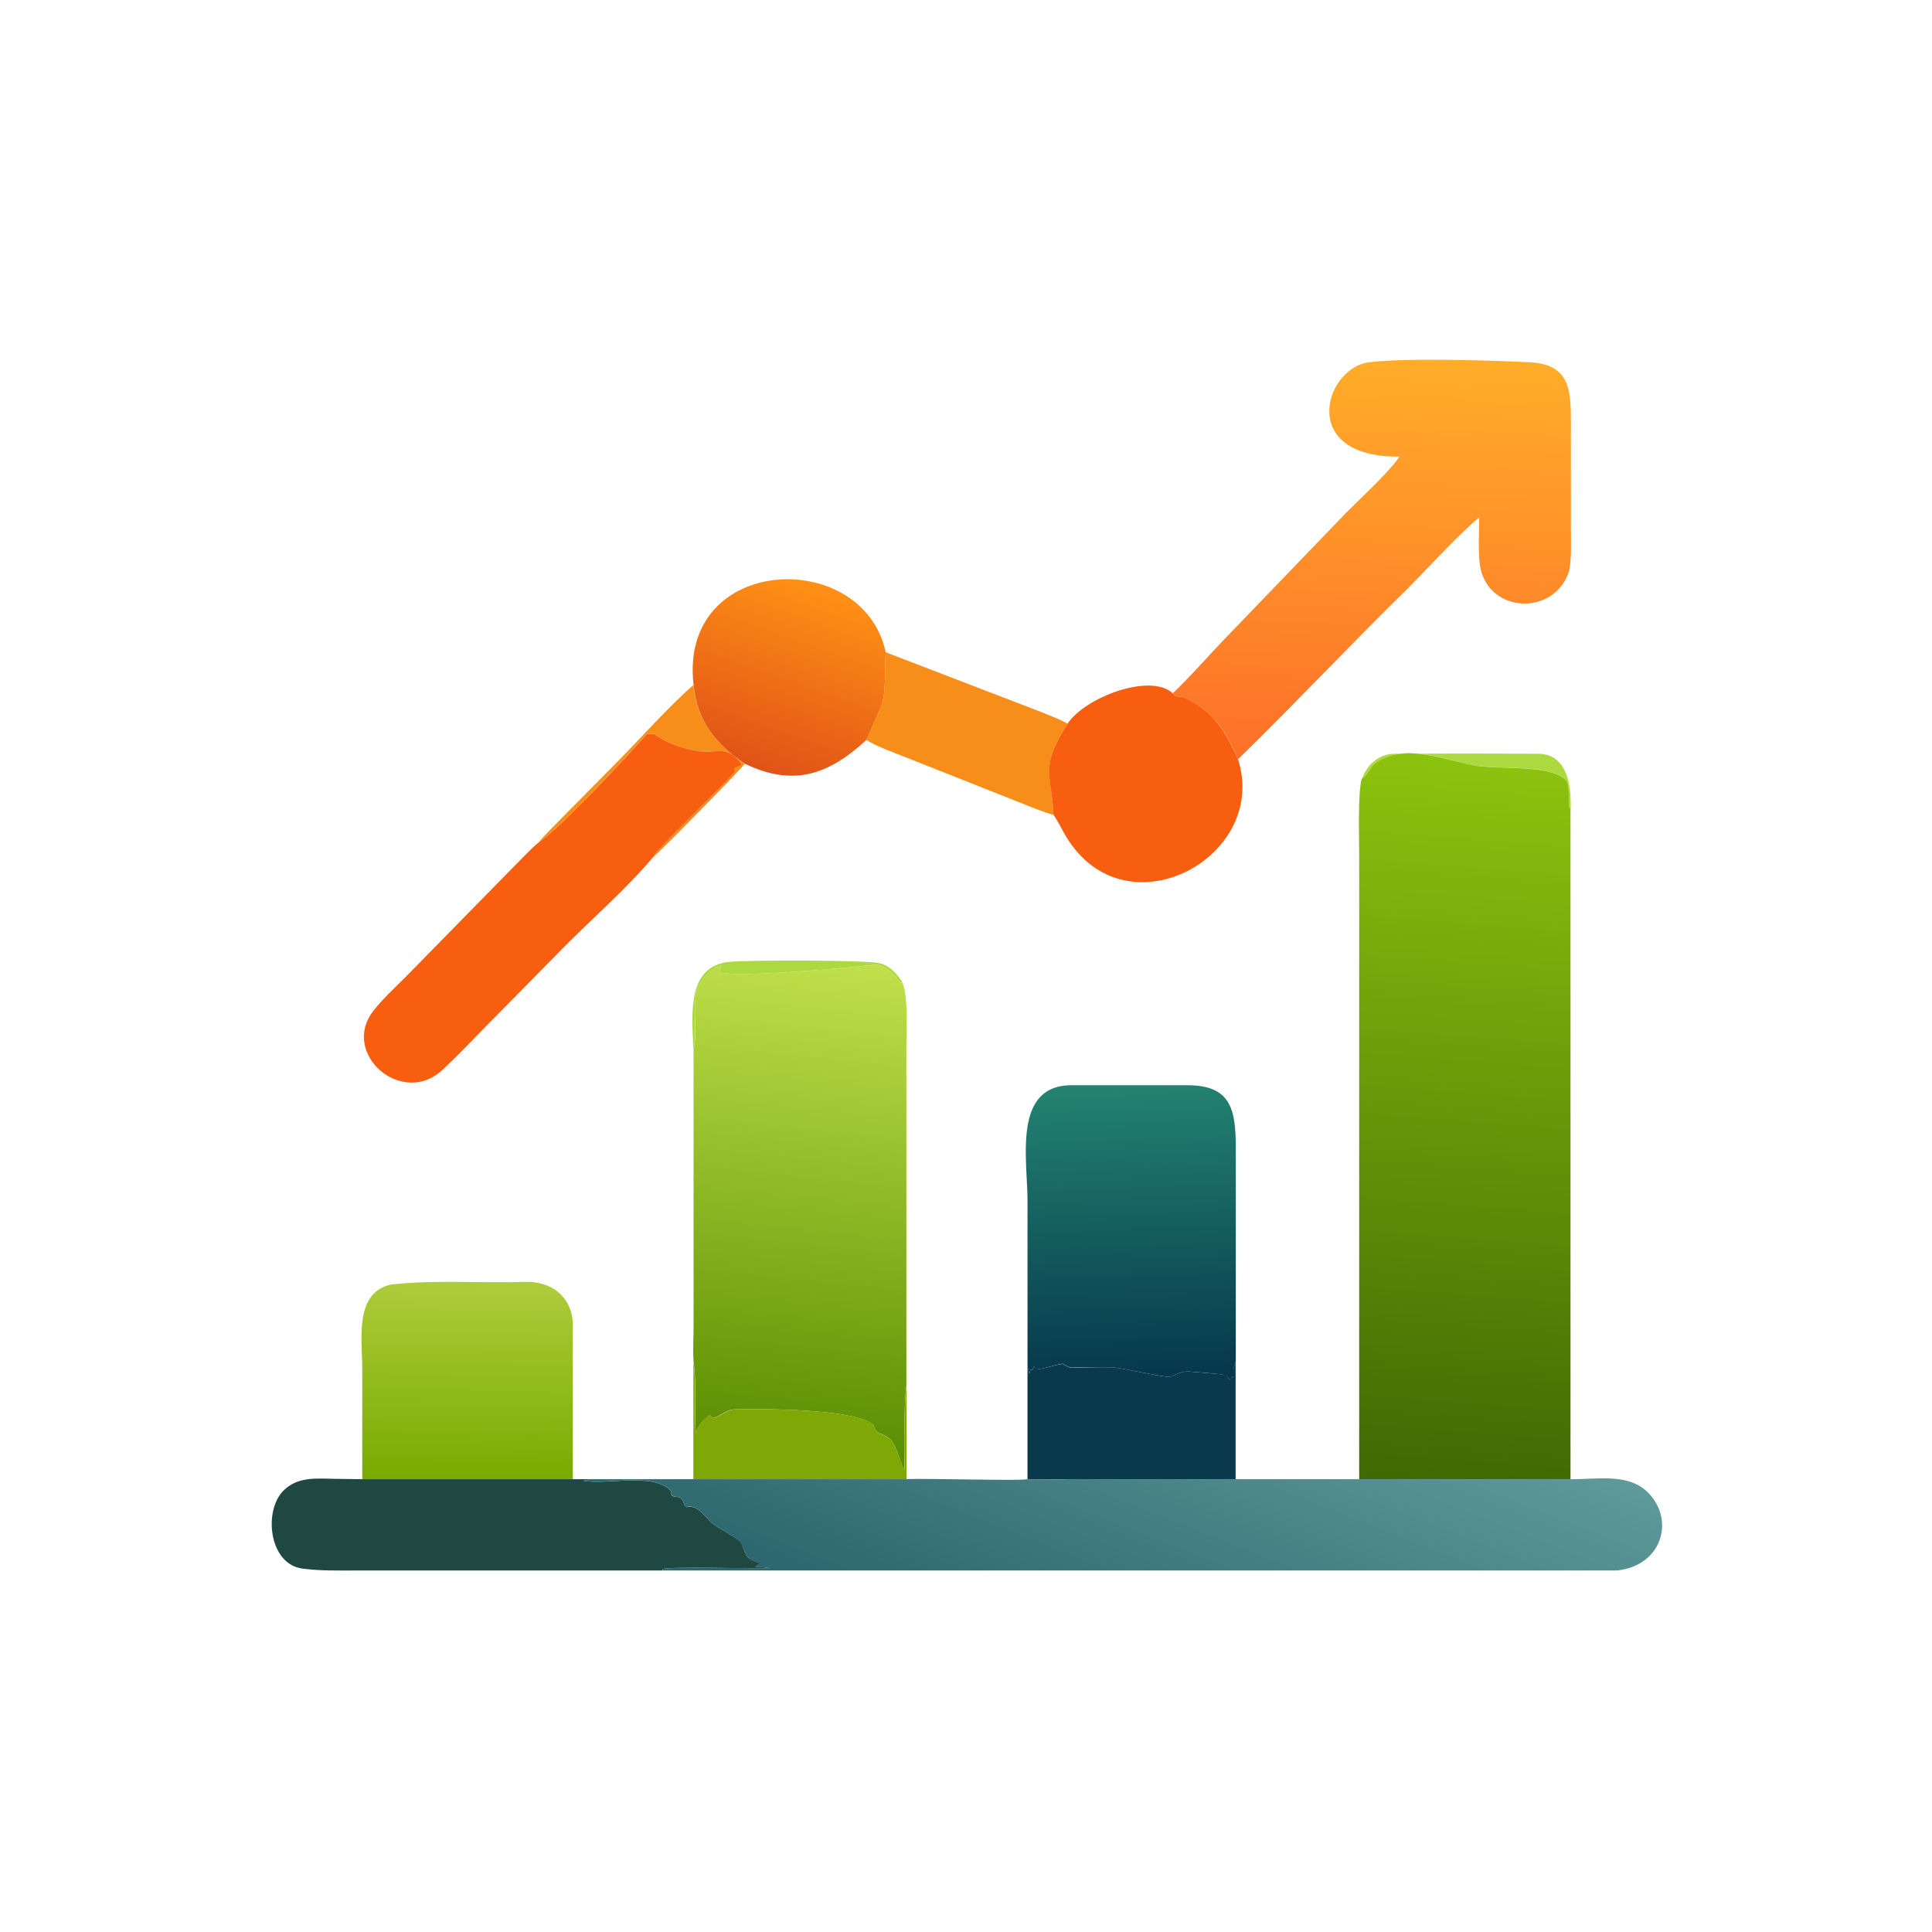 <svg xmlns="http://www.w3.org/2000/svg" viewBox="0 0 1024 1024"><linearGradient id="a" gradientUnits="userSpaceOnUse" x1="362.1" x2="366.7" y1="201.5" y2="94.8"><stop offset="0" stop-color="#fe7029"/><stop offset="1" stop-color="#ffad29"/></linearGradient><linearGradient id="b" gradientUnits="userSpaceOnUse" x1="217.4" x2="200.6" y1="155.1" y2="203.1"><stop offset="0" stop-color="#ff9115"/><stop offset="1" stop-color="#e15317"/></linearGradient><linearGradient id="c" gradientUnits="userSpaceOnUse" x1="381" x2="395.7" y1="392.8" y2="201.4"><stop offset="0" stop-color="#406903"/><stop offset="1" stop-color="#8cc30e"/></linearGradient><linearGradient id="d" gradientUnits="userSpaceOnUse" x1="205.8" x2="219.5" y1="385.7" y2="254.2"><stop offset="0" stop-color="#588d00"/><stop offset="1" stop-color="#c0e04a"/></linearGradient><linearGradient id="e" gradientUnits="userSpaceOnUse" x1="301" x2="298.2" y1="366.4" y2="287.5"><stop offset="0" stop-color="#05364c"/><stop offset="1" stop-color="#238370"/></linearGradient><linearGradient id="f" gradientUnits="userSpaceOnUse" x1="123.6" x2="124.2" y1="391.6" y2="340.1"><stop offset="0" stop-color="#79ab00"/><stop offset="1" stop-color="#adcc3a"/></linearGradient><linearGradient id="g" gradientUnits="userSpaceOnUse" x1="287" x2="325.9" y1="449.4" y2="351.1"><stop offset="0" stop-color="#2c666e"/><stop offset="1" stop-color="#5f9a9a"/></linearGradient><path d="M310.8 183.7c4.3-4 8.9-9.3 13-13.6l31.1-32.3c4.4-4.7 12.6-11.9 16-16.8-27.2.3-19.8-23.7-8-25 9.6-1.2 32.2-.5 42.4 0s11 6.5 11 15.2v28.4c0 3 .3 9.7-.7 12.4-4.4 11.5-21.5 10.3-23.4-2.2-.5-3.9-.2-8.8-.2-12.7-6.2 5.2-14.2 14.2-20.2 20.1-14.8 14.5-28.9 29.6-43.7 44-3.1-7-6.3-12.6-13.8-16.1-2-1-2.2.1-3.5-1.4" fill="url(#a)" transform="scale(2)"/><path d="M183.8 181.5c-4-34.7 44.9-36.6 50.9-8.7-.4 15 .3 10.8-5.1 23.3-10 9.2-19.3 12.5-32.2 6.3-7.7-5.1-12.8-11.5-13.6-20.9" fill="url(#b)" transform="scale(2)"/><path d="m469.4 345.7 69.2 26.6c5.3 2 23.5 8.8 27.2 11.3-15 23.9-8.3 26.2-7.4 48.3-3.9-.9-14-5-18-6.6l-61-24.2c-6.2-2.4-14.8-5.5-20.3-9 10.8-24.9 9.5-16.6 10.3-46.4M285 447c3.2-4 9.5-10 13.3-14l28.2-28.5c12.2-12.3 28.4-30.5 41-41.4 1.7 18.8 12 31.4 27.2 41.7-1.6 2.6-46 47.8-48.3 49.3-.4-2.5 39.8-40.1 43.5-45.7l-1-.4.8-1 3-1.5.2-.7c-5-6.7-8.8-7.2-15.4-6.5-9.3 1-23-3.7-30.5-9l-.6-.5H343c-9.6 10.8-46.1 50.3-58 58.1" fill="#f78e1a"/><path d="M565.8 383.6c9.4-14.2 44-27 55.7-16.2 2.8 3 3.2.9 7.2 2.8 14.8 7 21.2 18.2 27.5 32.3 16.8 52.6-61.8 94.3-92.4 38.7-1.4-2.6-3.8-7.1-5.4-9.3-1-22-7.7-24.4 7.4-48.3M346.4 454c-14.6 17.4-32.5 32.7-48.4 48.9l-40.2 40.8c-7.5 7.6-14.6 15.2-22.5 22.6-21.5 21.5-55.5-7.8-37.2-30.8 5-6.3 11.1-11.9 16.8-17.6l55.9-57c3.9-3.8 10.3-10.8 14.2-14 12-7.8 48.5-47.3 58-58h3.4l.6.4c7.5 5.3 21.2 10 30.5 9 6.6-.7 10.4-.2 15.4 6.5l-.2.7q-1.5.9-3 1.4l-.7 1 .9.5c-3.7 5.6-43.8 43.2-43.5 45.7" fill="#f75e0f"/><path d="M721.9 412.7c2.7-7.5 9-13.1 17.2-13.2q38.2-.2 76.3 0c15.4.2 17.3 16.9 17.1 28.2l-.5.5c-1.3-.3.7-11.7-2-14.6-8-8.9-36.5-5.5-49.3-8-16.2-3.3-37.5-12.2-52.3-.5-2.4 1.9-4 6-6.5 7.6" fill="#acd940"/><path d="M361 206.3c1.2-.7 2-2.8 3.2-3.8 7.4-5.8 18-1.3 26.2.3 6.3 1.3 20.6-.4 24.6 4 1.3 1.4.4 7.1 1 7.3l.2-.3V392h-56V226.7c0-4.3-.4-17.1.7-20.4" fill="url(#c)" transform="scale(2)"/><path d="m478.2 520.5-1 .4c-3.2-4.5-8.6-10.3-14.7-9.5-8.3 1.2-76.3 7.4-81 3.7l.8-3.8c-21.3 10.1-11 30.5-14.8 45-.5-16.7-4.3-44.2 19-46.5 9.4-1 72.6-1 79.5.7 5.5 1.3 9.3 5.4 12.2 10" fill="#acd940"/><path d="m191.2 255.7-.4 1.8c2.3 1.9 36.3-1.2 40.4-1.8 3.1-.4 5.8 2.5 7.4 4.8l.5-.2c1.6 3.3 1.1 12.8 1.1 17v90c-.6 2.9-.6 18.6-.5 22.1-.7-.3-2-6.3-3.8-8-1.9-1.8-3.8-1-4.4-3.7-4.5-4.3-28.4-4.4-36.8-4.2-2.2 0-4.5 2.3-6 2.3l-.5-.8a9 9 0 0 0-3.8 4.7c-.4-6.8.3-11.5-.6-19-.2-2.7 0-6.3 0-9V278c1.9-7.2-3.3-17.4 7.4-22.4" fill="url(#d)" transform="scale(2)"/><path d="m327.5 360.7-.1.3a8 8 0 0 0-.5 3.4v.8l-.3-.5c-.7 1.4-.8.7-1.8-.3-2.5-.4-6.8-.7-9.2-.9-3.3-.3-4.7 1.5-5.9 1.4-3.8-.4-12.5-2.4-14.7-2.5h-11c-.9 0-2.3-1-2.4-1-2.1.3-5 1.4-7 1.5l-.5-.8c-.5.5-.3 1.1-1 .9l-.3 1-.5-1.8v-44c0-11-4-30.7 11.8-30.6h30.2c12-.1 13.2 6.3 13.2 17z" fill="url(#e)" transform="scale(2)"/><path d="M96 392v-29.5c0-7.4-2.2-20 7.7-22.1 11.6-1.3 23.9-.3 35.4-.7 7.7-.2 13 4.6 12.7 12.3v40z" fill="url(#f)" transform="scale(2)"/><path d="m544.6 724.4 1 3.6.6-2c1.5.5 1-.8 2-1.8l1.2 1.5c4-.1 9.6-2.3 13.8-2.8.1 0 3.1 2 4.6 2 7.4.2 14.9-.4 22.2-.1 4.4.1 21.7 4.3 29.4 5 2.4.2 5.1-3.4 11.7-2.8 5 .5 13.4 1 18.6 1.7 1.8 2.1 2 3.5 3.5.6l.5 1.1v-1.6c0-3.3 0-3.7 1-6.8l.2-.7V784h-88.5c-2.8 0-20.9.5-21.8 0z" fill="#09394c"/><path d="M367.5 721.3c1.8 15.1.4 24.6 1.2 38 1.3-3.6 4.3-7.5 7.8-9.4l.9 1.8c3 0 7.6-4.5 12-4.7 16.8-.4 64.6-.2 73.6 8.3 1.2 5.6 5 4 8.8 7.5 3.6 3.4 6.3 15.3 7.7 16-.3-7-.3-38.4 1-44V784c-2.9.3-9.2 0-12.2 0H367.5z" fill="#7fa706"/><path d="M272.3 392c.4.3 9.5 0 11 0h132.9c7.1.1 15.5-1.8 20.8 3.8 7 7.5 3.1 19.3-8.6 20.4H175.6v-.4c2-.7 24.6-.1 28.6-.2-4.3-.8-4.8.4-3-1.4-4.1-1.3-3.5-2.5-4.9-5.5-.3-.7-5.9-3.8-6.9-4.5-2.2-1.6-4.2-5.4-7.1-4.9l-.4.1-.5-.4c-1-3.5-1.8-1.6-3.5-2.8v-1c-4.5-5.2-17.1-1.6-23.4-2.8l1.8-.4h83.9c4-.3 30.7.5 32 0" fill="url(#g)" transform="scale(2)"/><path d="M351.1 832.4H187.6c-9 0-18.2.2-27.1-1-17.7-2-21.1-30.1-10.4-41.2 7.4-7.5 17-6.6 26.7-6.4l15.2.2h120.6l-3.5.8c12.5 2.5 37.8-4.8 46.7 5.7v2c3.3 2.3 5-1.4 7 5.5l1 .8.8-.1c5.8-1.1 9.8 6.6 14.2 9.7 2 1.4 13.2 7.6 13.9 9 2.7 6 1.4 8.4 9.9 11-3.8 3.6-2.8 1.1 5.9 2.9-8 .1-53.4-1.1-57.2.3z" fill="#1e4841"/></svg>